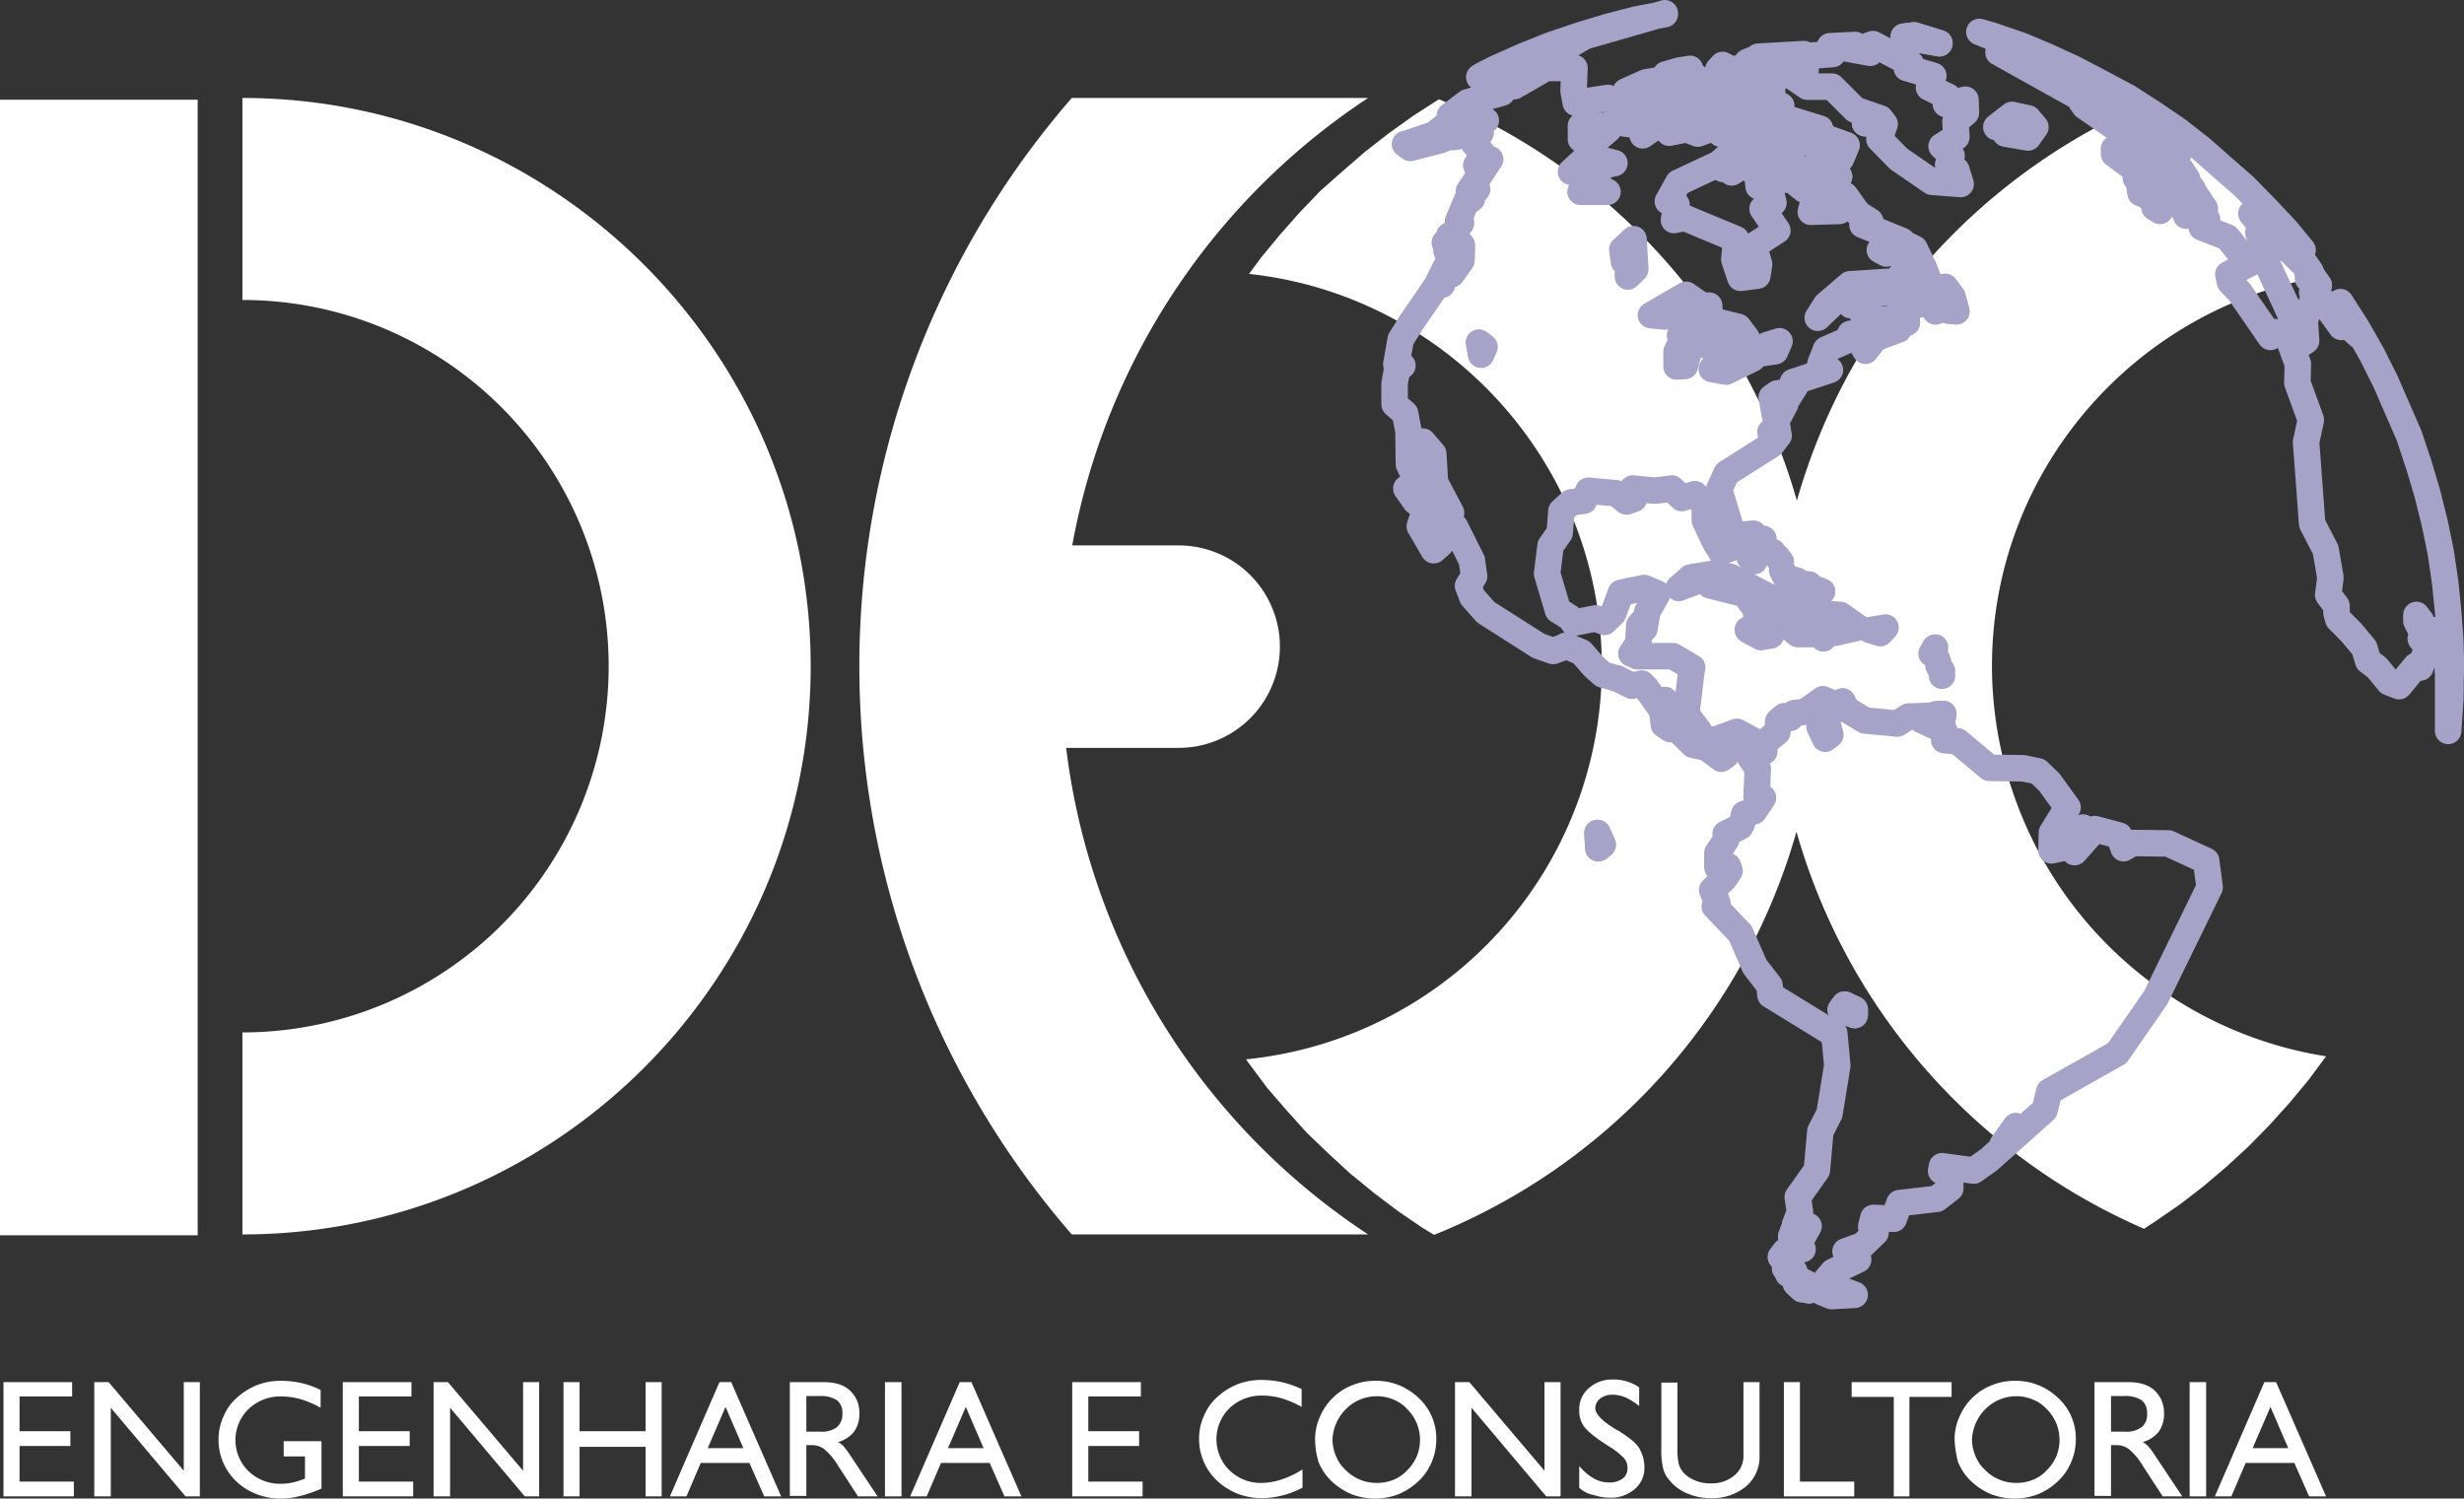 <svg id="Camada_1" data-name="Camada 1" xmlns="http://www.w3.org/2000/svg" viewBox="0 0 567.15 344.95"><rect x="0" y="0" width="567.15" height="344.95" fill="#333333" stroke="none"/><defs><style>.cls-1,.cls-2{fill:#fff;}.cls-1,.cls-4{fill-rule:evenodd;}.cls-3{fill:none;stroke:#a7a2c7;stroke-linecap:round;stroke-linejoin:round;stroke-width:6.1px;}.cls-4{fill:#3c8476;}</style></defs><path class="cls-1" d="M195.7,146.2c72,0,130.8,58.7,130.8,130.8S267.8,407.8,195.7,407.8V361.3a84.3,84.3,0,0,0,0-168.6Z" transform="translate(-139.9 -123.65)"/><path class="cls-1" d="M471.1,146.5a142.27,142.27,0,0,1,82.4,92.4,141.65,141.65,0,0,1,79-90.9l1.7,1.1,5.7,3.8,5.4,4.2,5.3,4.3,5.2,4.6,4.8,4.8,4.7,5.1,4.6,5.3,4.2,5.4.5.7c-43.1,7.1-76.2,44.6-76.2,89.7a91.11,91.11,0,0,0,76.9,89.8l-4,5.4-4.4,5.3-4.6,5.1-4.8,4.9-5.1,4.7-5.3,4.5-5.3,4.1-5.8,4-2.6,1.7a142,142,0,0,1-80-91.4A141.77,141.77,0,0,1,470,407.9l-2.8-1.7-5.7-3.9-5.4-4.1-5.4-4.4-5-4.6-5-4.8-4.6-5.1-4.5-5.2-4.1-5.5-.8-1.1a91,91,0,0,0,81.9-90.4c0-46.8-35.7-85.5-81.2-90.4l2.8-3.8,4.3-5.2,4.6-5.2,4.8-5L449,163l5.2-4.5,5.4-4.2,5.6-4,5.9-3.8Z" transform="translate(-139.9 -123.65)"/><path class="cls-1" d="M386.6,407.8a199.38,199.38,0,0,1,0-261.6h68.2a157,157,0,0,0-68.1,103h24.5a23.3,23.3,0,1,1,0,46.6H385.3a156.75,156.75,0,0,0,69.5,112Z" transform="translate(-139.9 -123.65)"/><rect class="cls-2" y="22.95" width="45.5" height="261.4"/><polygon class="cls-3" points="404.6 171.05 405.1 172.95 403.1 174.65 402 172.95 402.8 171.75 399.6 170.05 396.5 172.25 397.3 173.85 396.2 174.65 392.9 172.15 389.7 171.45 389.6 171.35 384.8 166.65 384.5 167.85 383 166.85 382.6 163.85 382.6 163.55 378.8 158.25 377.9 157.35 375.6 157.85 372.2 156.15 372 156.15 368.9 155.25 367 153.55 366.8 153.35 364 150.15 360.4 148.65 360.2 148.85 357.5 149.85 354.1 148.65 342 140.95 338.9 137.45 337.9 134.85 339.3 132.65 338.8 129.05 334.9 121.25 333.2 119.95 334 118.05 330.3 111.05 329.9 104.45 327.5 101.65 327.5 101.95 326.7 107.45 329.5 116.35 329.8 122.75 331.6 125.25 330 126.65 326.8 121.15 327.7 118.45 326.7 114.95 325.8 115.45 323.7 112.45 325.4 112.45 326.1 110.75 324.3 106.85 324.2 99.45 324.2 99.25 323.4 95.15 321 93.05 321 88.25 321.6 84.95 322.8 84.15 321.4 83.85 322.4 78.15 324.6 74.65 324.7 74.45 330.8 65.55 331.9 65.55 331.1 64.85 333 61.05 334.7 61.55 334.1 63.15 336.4 59.95 336.5 56.45 334.4 53.95 336.3 51.35 335.6 50.95 337.3 46.85 338.8 45.75 337.7 45.95 340 43.55 338.1 44.05 343 36.65 339.8 38.05 341.5 35.65 339.3 33.05 340.8 30.55 334.5 31.55 342 27.75 331.6 32.25 324.6 34.05 323.4 33.15 323.6 33.15 333 29.95 331.1 30.15 336.4 25.95 333.7 26.65 337.8 23.55 345.7 21.35 344.4 21.35 347.9 18.35 350.1 18.35 348.5 19.85 351.3 18.25 355.8 15.65 362.4 15.65 362.2 20.95 362.7 23.65 370.1 22.55 375.5 27.65 373.5 28.35 378 28.95 378.1 31.15 382.4 28.15 384.2 30.55 388.2 29.75 390.8 30.75 393 29.95 391.7 27.55 394.7 25.05 396 30.75 397.7 29.25 398.2 32.65 401.6 30.35 401.3 28.65 403.8 28.95 404.9 30.55 403.4 30.75 404.2 33.05 399 34.65 395.7 37.65 386.3 42.05 383.9 46.35 385.9 47.15 385.3 50.65 387.8 50.15 399.6 55.05 399.2 59.75 400.6 63.95 404.5 63.45 404.9 60.85 403.7 56.55 409.1 53.05 405.7 48.05 408.2 46.65 406.9 41.65 412.3 41.25 415.3 43.65 418.1 44.05 416.8 48.75 423.4 48.55 423.6 45.95 424.7 44.95 427.7 49.15 430.5 50.95 428.7 51.75 437.8 55.45 432.7 57.55 434.2 58.35 438.3 56.05 440.7 57.25 442.1 60.15 438.4 62.25 436.4 64.75 425.8 65.45 420.3 70.15 418.4 73.15 422.7 69.05 428.5 67.65 429.9 68.95 426 70.25 429.3 70.75 428.7 72.25 431.5 74.85 437 75.85 431.6 77.85 429.4 80.75 427.9 78.25 432.7 76.05 425.9 76.85 426 77.95 420.3 80.45 419 83.75 421.2 85.15 412.7 87.95 413.2 88.95 411.3 91.95 409.9 90.45 410.9 93.05 409.2 96.25 409.1 90.55 407.8 91.45 409.2 99.05 407.5 99.45 409.4 100.25 407.8 102.35 397.4 108.95 395.7 112.65 398.6 122.25 398 126.35 396.1 126.95 394.7 124.65 392.4 119.75 392.4 116.15 390.1 113.75 387.1 114.65 384.8 112.45 381 112.95 375.8 112.45 376.1 114.85 374.4 115.45 372 113.55 365.6 112.95 364.6 115.25 361.6 115.65 359.4 117.65 359 122.65 356.9 125.65 356.1 132.05 358.6 140.45 361.3 142.15 361.4 142.25 362.2 143.35 367.3 142.35 369.3 143.15 371.3 141.25 373.1 136.45 378.5 135.35 381.5 136.65 379.2 140.75 378.5 144.75 378.2 142.95 377.3 143.95 377.3 144.15 377.1 148.05 375.5 150.45 375.8 150.55 376.8 151.05 376.9 151.05 385.1 151.05 389.5 153.65 389.4 153.85 388.1 164.65 388.4 164.75 391 168.15 391 168.25 392 169.85 394.6 170.35 399.8 168.45 404.6 171.05"/><polygon class="cls-1" points="333.5 55.35 333.6 54.25 335.4 56.15 334.6 61.05 333 57.75 333.9 57.45 332.6 55.85 333.5 55.35"/><polygon class="cls-3" points="333.5 55.35 333.6 54.25 335.4 56.15 334.6 61.05 333 57.75 333.9 57.45 332.6 55.85 333.5 55.35"/><polygon class="cls-3" points="333.5 55.35 333.6 54.25 335.4 56.15 334.6 61.05 333 57.75 333.9 57.45 332.6 55.85 333.5 55.35"/><path class="cls-3" d="M547.9,146.9l2,1.1-2.8.2-.7-1.2h1.5Zm-1.3-8.3-2-1.9,10.5-.6-8.1,7.4-4.7-.7,4.4-2.8-.2-1.3h.1Zm2.9,16.4,1.1,1.2-1.9.4Zm-13.1-9.4,3.1.5-5.1,2.3Zm1.5-2v1.3l-1.5-.5Zm1.2-1.7-1.5.3,1.9.6-.4,2.4,6.8.5,1.9-1.1-1.8-.9-4.5.5-1.2-1.1,1.6-.2Zm3-4,1.8-.7,2,2.3-4.3,1.3-.5-1.7Zm-15.7,2,2.5-.4-1.2,1-4.4.3Zm3.9,1.5,1.5,1.1-1.9,1.2-4.6-.1,2.5-2.6,1.6,1.7Zm7.9-1.8-1.1,1.2-1.7-1.1,1-1.1Zm1.5,1.2h-1.1l.5-1.3,1.2.5Zm-3.2,2.1-1.3,1.2-2.2-.9,2.7-1.2Zm-5.8,5.3-.6-1.6,1.1.6.6-1.5h2.8l-1.8,1.3,1.2.3-.8,1.4-2.1.5Zm-2.1-2,.8-.7h-1.7ZM516,150.1l6.8-5.3,1.6,2.9,3.5-1.3.3,4.3-2,1.7-3.3-1.4-6.8.5v-1.4Zm2.8-7.5-4.7,2.1-.4,1.4,8.8-1.8.3-1.1-1.7-.1.1-.9Zm11.9,9.4-.4-.6-2.4,1.2,2.6,1.1,1.3-.5Z" transform="translate(-139.9 -123.65)"/><polygon class="cls-3" points="429.2 27.25 431.9 28.25 429.3 28.35 429.2 27.25"/><polygon class="cls-3" points="429.2 27.25 431.9 28.25 429.3 28.35 429.2 27.25"/><polygon class="cls-3" points="563.5 168.25 564 160.95 564.1 154.05 564.1 151.45 564 147.45 563.5 140.75 562.8 133.95 561.8 127.15 560.4 120.35 558.7 113.55 556.7 106.85 554.5 100.25 551.8 94.05 549.1 87.85 546 81.65 542.6 75.65 538.7 69.55 543 77.25 540.4 74.95 538.9 75.25 533.2 67.35 532.2 67.25 532.6 68.55 530.5 73.65 530.8 78.45 529.1 79.55 527.1 78.85 528.9 83.75 528.8 88.15 531.9 96.65 530.8 101.75 532.2 120.55 535.3 126.55 536.4 132.95 535.9 136.95 537.8 139.45 537.8 141.05 538.2 142.55 541.1 145.45 544.2 149.15 545.1 152.15 547.1 153.65 549.9 157.05 552.2 157.95 556.1 153.25 557.1 153.65 559.1 147.95 559.4 146.95 559.9 146.15 560.5 145.05 561.9 149.25 562.7 146.45 563.3 151.95 563.5 155.35 563.5 163.85 563.5 168.25"/><polygon class="cls-3" points="485.7 21.85 484.3 20.95 484.7 21.15 487 23.35 479.5 19.95 472.6 16.35 480.5 21.25 487.9 24.95 496.2 30.85 497.8 33.15 489.3 28.35 487.5 27.65 491.4 31.35 489.3 31.05 479.8 24.45 478.3 22.25 460 12.05 462.1 11.45 463.3 10.65 468.1 13.25 473.5 14.65 455.6 7.35 458.4 8.15 465.4 10.55 471.3 13.05 477.2 15.75 483.5 19.05 489.7 22.35 495.6 26.15 501.2 29.95 506.7 34.25 511.8 38.75 516.5 42.85 521.8 48.25 526.2 52.95 530 57.55 529.9 57.55 528.3 56.85 524.7 53.05 524.2 52.75 521.7 51.35 518.2 49.15 520.5 52.05 527.7 56.65 531.8 62.45 527.1 57.75 520.8 53.65 519.8 53.55 520.5 55.25 521.5 57.45 520.6 57.45 520.4 58.65 521.6 60.25 528.3 74.65 527 76.05 527 78.05 523.9 76.45 522.6 77.55 515.5 67.25 513.3 64.95 512.9 63.15 517.6 60.75 512.7 54.65 506.8 52.35 506.7 50.95 508 50.45 505.9 48.75 507.5 48.05 505 44.25 504.6 43.35 501.9 40.25 503.4 41.15 501.8 38.75 498.5 35.55 492.5 30.75 498.6 35.25 500.6 35.95 499.9 34.75 501.5 35.15 501.3 34.85 499.7 31.85 496.8 29.85 485.7 21.85"/><path class="cls-3" d="M636.7,153.5l-1.6-1.2Z" transform="translate(-139.9 -123.65)"/><line class="cls-3" x1="496.8" y1="29.85" x2="495.2" y2="28.65"/><path class="cls-3" d="M635.1,152.3l-4.5-3.2Z" transform="translate(-139.9 -123.65)"/><line class="cls-3" x1="495.2" y1="28.65" x2="490.7" y2="25.45"/><path class="cls-3" d="M630.6,149.1l-5-3.6Z" transform="translate(-139.9 -123.65)"/><line class="cls-3" x1="490.7" y1="25.45" x2="485.7" y2="21.85"/><polygon class="cls-3" points="399.1 35.15 404.8 38.85 403.6 39.25 401.1 38.05 398.6 39.65 398.4 38.45 396.6 38.85 399.1 35.15"/><polygon class="cls-3" points="399.1 35.15 404.8 38.85 403.6 39.25 401.1 38.05 398.6 39.65 398.4 38.45 396.6 38.85 399.1 35.15"/><polygon class="cls-3" points="404.7 41.35 404.8 42.85 405.5 41.45 404.7 41.35"/><polygon class="cls-3" points="404.7 41.35 404.8 42.85 405.5 41.45 404.7 41.35"/><polygon class="cls-3" points="429.8 65.95 434 67.35 430.9 67.15 429.8 65.95"/><polygon class="cls-3" points="429.8 65.95 434 67.35 430.9 67.15 429.8 65.95"/><polygon class="cls-3" points="430.9 72.55 431.6 73.45 434.7 73.65 433.9 74.55 432.1 74.15 430.4 73.05 430.9 72.55"/><polygon class="cls-3" points="430.9 72.55 431.6 73.45 434.7 73.65 433.9 74.55 432.1 74.15 430.4 73.05 430.9 72.55"/><polygon class="cls-3" points="437 71.95 436.1 74.15 436.7 75.25 438.9 74.25 437.3 74.15 437 71.95"/><polygon class="cls-3" points="437 71.95 436.1 74.15 436.7 75.25 438.9 74.25 437.3 74.15 437 71.95"/><polygon class="cls-3" points="441.5 61.65 438.8 68.45 439 70.55 444.8 69.55 445.5 71.65 447.5 69.05 448.3 71.45 450.3 71.65 449.4 68.35 447.7 66.05 444.6 66.35 442.7 61.45 441.5 61.65"/><polygon class="cls-3" points="441.5 61.65 438.8 68.45 439 70.55 444.8 69.55 445.5 71.65 447.5 69.05 448.3 71.45 450.3 71.65 449.4 68.35 447.7 66.05 444.6 66.35 442.7 61.45 441.5 61.65"/><polygon class="cls-3" points="403.4 22.85 401.6 24.45 402.3 26.55 405.9 23.15 405.9 25.65 418.9 29.65 417.5 30.75 425 33.45 423.7 36.55 418.2 34.25 423.3 40.65 418.4 38.75 421.7 42.05 415.5 40.25 412.6 37.35 407.3 37.35 408.1 35.95 412.3 35.95 411.5 34.85 413.7 32.95 411.5 30.15 409.3 30.75 407.1 27.85 405.2 28.95 398.5 27.25 399.8 23.75 403.4 22.85"/><polygon class="cls-3" points="403.4 22.85 401.6 24.45 402.3 26.55 405.9 23.15 405.9 25.65 418.9 29.65 417.5 30.75 425 33.45 423.7 36.55 418.2 34.25 423.3 40.65 418.4 38.75 421.7 42.05 415.5 40.25 412.6 37.35 407.3 37.35 408.1 35.95 412.3 35.95 411.5 34.85 413.7 32.95 411.5 30.15 409.3 30.75 407.1 27.85 405.2 28.95 398.5 27.25 399.8 23.75 403.4 22.85"/><polygon class="cls-3" points="397.7 75.25 395.7 75.25 397.9 76.05 398.5 75.25 397.7 75.25"/><path class="cls-3" d="M543.5,246.5l-2.2.2Z" transform="translate(-139.9 -123.65)"/><path class="cls-3" d="M545.8,247.7l-.4,1.1Z" transform="translate(-139.9 -123.65)"/><path class="cls-3" d="M547.9,250.7v0Z" transform="translate(-139.9 -123.65)"/><path class="cls-3" d="M549.8,253l-.8-1.1Z" transform="translate(-139.9 -123.65)"/><path class="cls-3" d="M550.1,254.9l.9,1.8Z" transform="translate(-139.9 -123.65)"/><polygon class="cls-3" points="413.2 133.65 412.3 133.35 413.5 133.65 412.7 134.85 413.2 133.65"/><polygon class="cls-3" points="413.2 133.65 412.3 133.35 413.5 133.65 412.7 134.85 413.2 133.65"/><path class="cls-3" d="M556.3,258.2l-1-.1Z" transform="translate(-139.9 -123.65)"/><path class="cls-3" d="M557.7,259.2l1.6.6Z" transform="translate(-139.9 -123.65)"/><path class="cls-3" d="M555.7,260.8l-1.5,1.2Z" transform="translate(-139.9 -123.65)"/><path class="cls-1" d="M543.3,251l.4,1.8-1.1-.9Zm30.6,17.1-1.2,1.3-2.3-.7Zm-14.8-3.2,4.4.3,4.1,2.9-5.3,1.2-.9-.6-1.8,1.9-.4-.8-.2-.2h-5.3l-1.3-1.1,4.9-.4-1.1-2.7-1.4-.5,4.2-.1h.1Zm-14-4.9,7.7,4-8.7.9,1.5-1.8-2.6-.6-1.5-2.1-8-2,.1-1.2-2-.2-5.3,2,2.7-2.4,5.3-.9,3.8.7Zm.3,8.4,2.1,1.4-2.3.4-3-1.6Z" transform="translate(-139.9 -123.65)"/><path class="cls-3" d="M543.3,251l.4,1.8-1.1-.9Zm30.6,17.1-1.2,1.3-2.3-.7Zm-14.8-3.2,4.4.3,4.1,2.9-5.3,1.2-.9-.6-1.8,1.9-.4-.8-.2-.2h-5.3l-1.3-1.1,4.9-.4-1.1-2.7-1.4-.5,4.2-.1h.1Zm-14-4.9,7.7,4-8.7.9,1.5-1.8-2.6-.6-1.5-2.1-8-2,.1-1.2-2-.2-5.3,2,2.7-2.4,5.3-.9,3.8.7Zm.3,8.4,2.1,1.4-2.3.4-3-1.6Z" transform="translate(-139.9 -123.65)"/><polygon class="cls-3" points="405.5 144.75 407.6 146.25 405.3 146.65 402.4 145.05 405.5 144.75"/><polygon class="cls-1" points="413.2 282.25 413.7 284.45 412.3 284.65 413.2 282.25"/><polygon class="cls-3" points="413.2 282.25 413.7 284.45 412.3 284.65 413.2 282.25"/><polygon class="cls-3" points="413.2 282.25 413.7 284.45 412.3 284.65 413.2 282.25"/><polygon class="cls-1" points="410.9 291.95 411.6 291.85 411.8 292.95 410.9 291.95"/><polygon class="cls-3" points="410.9 291.95 411.6 291.85 411.8 292.95 410.9 291.95"/><polygon class="cls-3" points="410.9 291.95 411.6 291.85 411.8 292.95 410.9 291.95"/><polygon class="cls-4" points="413.4 295.45 416.5 296.15 414.8 296.75 413.4 295.45"/><polygon class="cls-3" points="413.4 295.45 416.5 296.15 414.8 296.75 413.4 295.45"/><polygon class="cls-3" points="413.4 295.45 416.5 296.15 414.8 296.75 413.4 295.45"/><polygon class="cls-4" points="419.4 296.55 419.4 297.45 421.6 298.35 426.9 298.05 422.1 296.25 419.4 296.55"/><polygon class="cls-3" points="419.4 296.55 419.4 297.45 421.6 298.35 426.9 298.05 422.1 296.25 419.4 296.55"/><polygon class="cls-1" points="367.7 191.75 368.9 194.45 367.9 195.25 367.7 191.75"/><polygon class="cls-3" points="367.7 191.75 368.9 194.45 367.9 195.25 367.7 191.75"/><polygon class="cls-3" points="367.7 191.75 368.9 194.45 367.9 195.25 367.7 191.75"/><path class="cls-3" d="M585.3,272.7l-.8,1.4Zm.3,2.3.4,1.1Zm.5,1.9.8,1.2Zm.8,2.3v0Z" transform="translate(-139.9 -123.65)"/><polygon class="cls-3" points="447.3 164.35 447 166.05 445.1 166.35 445.6 164.45 447.3 164.35"/><polygon class="cls-3" points="447.3 164.35 447 166.05 445.1 166.35 445.6 164.45 447.3 164.35"/><polygon class="cls-3" points="475.1 188.95 475.1 190.05 476.2 190.05 475.1 188.95"/><polygon class="cls-3" points="475.1 188.95 475.1 190.05 476.2 190.05 475.1 188.95"/><polygon class="cls-1" points="479.5 190.55 478 193.85 474.6 194.75 474.6 191.25 479.5 190.55"/><polygon class="cls-3" points="479.5 190.55 478 193.85 474.6 194.75 474.6 191.25 479.5 190.55"/><polygon class="cls-3" points="479.5 190.55 478 193.85 474.6 194.75 474.6 191.25 479.5 190.55"/><polygon class="cls-3" points="474.5 190.95 473.1 192.35 473.5 190.75 474.5 190.95"/><polygon class="cls-3" points="474.5 190.95 473.1 192.35 473.5 190.75 474.5 190.95"/><polygon class="cls-3" points="438.2 8.45 440.6 8.15 446.4 9.95 438.2 8.45"/><polygon class="cls-3" points="438.2 8.45 440.6 8.15 446.4 9.95 438.2 8.45"/><polygon class="cls-3" points="531.2 62.15 533.7 65.65 531.3 64.15 531.2 62.15"/><polygon class="cls-3" points="531.2 62.15 533.7 65.65 531.3 64.15 531.2 62.15"/><polygon class="cls-3" points="346.9 17.15 351.3 14.65 344.7 17.05 343.9 17.25 340.5 17.75 341.5 17.15 344.3 15.75 350.8 12.85 357.1 10.35 363.6 8.15 370.2 6.15 376.8 4.45 383.2 3.25 383.2 3.05 364.8 8.35 364.6 8.45 349.1 17.45 345 18.35 346.9 17.15"/><path class="cls-3" d="M579.7,138.3l-.9,1,6.1,1.8-1,2.7,4.4,2.1-.5,1.7,4.5-1,.1,3-2.4,2,.2,3.6-3.4,2.1,2.3,2.2-.8,2.1,1.9,1.2,1,3.2-6.6-.5-7.7-5.3-4.4-4.5,1.2-3.5-1-1.3-5.8-2-5.3-5.3h-5.7l-3.8-2.6,3.4-1.2-1.2-1.3,1.9-2,5.5-.4-.6-1.8,5.8-.3-2,.8,5.5,1-1.3-1.3,1.9-.7Zm27,17-5.2-.9.7-1.1-2.8-.4,3.6-2.8,3.7.8,1.7,2Zm27.9,10.9-2-1.7-1.1.1.6.5.1.2.4,2.8,2.3.9.6,1.4.6-.6-.3,1.6,1.3.8,1.2-2.4-3.6-3.4Zm9.9,2.7-3.4-3.3-.9.4-8-4.1-3-3.1-.6,1.1-2.1-2v1.2l7.7,5.7.4-1.2,1.7,1.2,3.4,5,2,.2,1.4,3.3Z" transform="translate(-139.9 -123.65)"/><polygon class="cls-1" points="383.2 161.15 385 163.85 383.2 163.35 382.4 161.75 383.2 161.15"/><polygon class="cls-3" points="383.2 161.15 385 163.85 383.2 163.35 382.4 161.75 383.2 161.15"/><polygon class="cls-3" points="383.2 161.15 385 163.85 383.2 163.35 382.4 161.75 383.2 161.15"/><polygon class="cls-1" points="464 259.25 465.3 260.05 461 263.45 464 259.25"/><polygon class="cls-3" points="464 259.25 465.3 260.05 461 263.45 464 259.25"/><polygon class="cls-3" points="464 259.25 465.3 260.05 461 263.45 464 259.25"/><polygon class="cls-1" points="424.6 231.25 426.9 232.35 426.9 233.65 423.7 232.45 424.6 231.25"/><polygon class="cls-3" points="424.6 231.25 426.9 232.35 426.9 233.65 423.7 232.45 424.6 231.25"/><polygon class="cls-3" points="424.6 231.25 426.9 232.35 426.9 233.65 423.7 232.45 424.6 231.25"/><polygon class="cls-3" points="557.2 142.85 556.2 141.55 556.2 142.95 557.4 145.35 557.6 145.55 558 147.05 557.2 147.05 558.1 148.05 557.2 143.15 557.2 142.85"/><path class="cls-3" d="M480.3,202.5l1.3,1-.8,1.8Zm28.5-49.9h-5v3.1l4.4-.6,1.9-1.6Zm-3.4,7,6.1,1.6-10,2Zm-1.7,8.2,3.8-1.7.7.2-1.1,1,2.8.5Zm12.2,10.9.4,6.9-1.7,1.7.1-3.8-1,.4-.4-2.8Z" transform="translate(-139.9 -123.65)"/><polygon class="cls-1" points="408.6 80.85 409.6 78.55 406.7 79.45 407 80.05 402.8 80.25 401.7 81.35 403.1 81.65 408.6 80.85"/><polygon class="cls-3" points="408.6 80.85 409.6 78.55 406.7 79.45 407 80.05 402.8 80.25 401.7 81.35 403.1 81.65 408.6 80.85"/><polygon class="cls-1" points="397.3 85.55 394 84.95 394.7 84.25 403.4 82.55 397.3 85.55"/><polygon class="cls-3" points="397.3 85.55 394 84.95 394.7 84.25 403.4 82.55 397.3 85.55"/><polygon class="cls-1" points="380 72.55 383.2 72.85 387.8 71.15 386.5 72.85 393.4 73.65 394.3 74.95 389.4 75.05 386.7 77.25 388.1 76.65 385.9 80.95 385.9 84.35 387.8 84.25 389.6 77.65 392.4 75.45 394.9 76.65 395 78.45 393.7 80.05 395.7 79.35 396.3 81.75 397.7 81.15 398.4 76.75 399.5 78.35 402 77.75 400.1 75.25 393.7 73.65 393.6 73.65 393.4 70.35 391.7 70.35 388.1 67.85 380 72.55"/><polygon class="cls-3" points="380 72.55 383.2 72.85 387.8 71.15 386.5 72.85 393.4 73.65 394.3 74.95 389.4 75.05 386.7 77.25 388.1 76.65 385.9 80.95 385.9 84.35 387.8 84.25 389.6 77.65 392.4 75.45 394.9 76.65 395 78.45 393.7 80.05 395.7 79.35 396.3 81.75 397.7 81.15 398.4 76.75 399.5 78.35 402 77.75 400.1 75.25 393.7 73.65 393.6 73.65 393.4 70.35 391.7 70.35 388.1 67.85 380 72.55"/><polygon class="cls-3" points="406.1 172.95 406 171.05 409.1 168.55 409.3 166.05 410.7 164.85 412.1 165.25 413 164.15 415.5 163.85 419.6 160.95 420.9 161.55 420.4 162.55 419.7 165.55 418.8 167.25 420.1 170.05 421.3 169.15 420.3 165.25 424.1 161.45 425.1 163.35 429.3 165.85 436.7 166.55 439.3 164.95 444.7 164.75 442.3 165.75 447.5 168.15 447.5 170.35 450.6 170.65 457.9 176.75 465.7 176.85 469.1 177.55 471.7 180.05 475.9 185.85 472.3 191.65 472.2 195.75 477.2 194.65 477.5 196.15 482.2 190.85 487.8 192.35 488.8 195.25 490.8 194.05 499.1 194.15 507.8 198.15 508.6 204.25 496.2 229.65 487.3 242.45 471.7 251.25 470.6 255.55 457.7 267.05 454.3 269.45 447 268.45 446.8 269.55 448.9 270.65 448.9 273.55 445.8 275.95 437.2 276.95 435.9 280.55 431.2 280.35 430.7 282.35 431.7 283.75 428.7 286.65 424.8 288.05 427.7 289.95 421.9 292.75 420.3 294.65 421.7 295.45 416.4 297.05 417.2 296.15 411.6 293.25 413 292.65 409.9 289.35 410.9 288.05 414.9 287.55 414.3 285.85 416.3 282.25 413.2 281.85 414.3 278.95 413.8 275.55 418.2 269.35 419 260.45 419.3 259.85 421.1 256.35 422.9 245.25 422.2 237.85 421.5 237.65 407.5 229.05 407.3 226.85 403.9 222.45 400.6 214.85 394.7 208.65 395.3 207.85 394.1 204.85 396.6 202.55 397 202.15 398.1 200.45 397.7 199.35 396.7 200.55 395.3 199.65 395.3 196.35 397.3 193.35 397.2 191.95 400.6 190.25 400.9 189.65 401.5 187.35 403.7 186.75 405.8 183.65 404.3 183.55 404.6 176.95 403.1 174.65 405.1 172.95 404.6 171.05 406.1 172.95"/><path class="cls-2" d="M140.7,468.1V441.8h15.8v3.3H144.4v8h11.7v3.4H144.4v8.2h12.5v3.4Z" transform="translate(-139.9 -123.65)"/><path class="cls-2" d="M161.6,468.1V441.8h3.3l17.3,20.4V441.8h3.7v26.3h-3.3l-17.2-20.4v20.4Z" transform="translate(-139.9 -123.65)"/><path class="cls-2" d="M213.9,455.2v11.1A28.7,28.7,0,0,1,209,468a17.23,17.23,0,0,1-4.4.6,15.1,15.1,0,0,1-4.4-.6,14.64,14.64,0,0,1-3.8-1.7,13.47,13.47,0,0,1-4.6-4.9,13.32,13.32,0,0,1-1.6-6.5,12.63,12.63,0,0,1,1.1-5.1,11.92,11.92,0,0,1,3-4.3,15.66,15.66,0,0,1,4.7-3,15.36,15.36,0,0,1,5.8-1,22,22,0,0,1,4.4.5,20.24,20.24,0,0,1,4.5,1.6v4.1a22.78,22.78,0,0,0-4.7-2,16.49,16.49,0,0,0-4.3-.6,10.57,10.57,0,0,0-7.6,2.9,10,10,0,0,0,0,14.3,10.5,10.5,0,0,0,7.5,2.9,12.41,12.41,0,0,0,2.7-.3,18,18,0,0,0,2.8-.9v-5.1h-4.9v-3.5h8.7Z" transform="translate(-139.9 -123.65)"/><path class="cls-2" d="M218.8,468.1V441.8h15.8v3.3H222.5v8h11.7v3.4H222.5v8.2H235v3.4Z" transform="translate(-139.9 -123.65)"/><path class="cls-2" d="M239.7,468.1V441.8H243l17.3,20.4V441.8H264v26.3h-3.3l-17.2-20.4v20.4Z" transform="translate(-139.9 -123.65)"/><path class="cls-2" d="M269.6,468.1V441.8h3.7v11.3h15.2V441.8h3.7v26.3h-3.7V456.7H273.3v11.4Z" transform="translate(-139.9 -123.65)"/><path class="cls-2" d="M294.1,468.1l11.4-26.3h2.7l11.5,26.3h-3.9l-3.4-7.7H301.2l-3.3,7.7Zm8.7-11.1H311l-4.1-9.5Z" transform="translate(-139.9 -123.65)"/><path class="cls-2" d="M321.7,468.1V441.8h7.7c2.7,0,4.7.6,6.1,1.9a6.85,6.85,0,0,1,2.2,5.3,7,7,0,0,1-1.2,4.2,7.26,7.26,0,0,1-3.7,2.4,5.38,5.38,0,0,1,1.2.9,14.55,14.55,0,0,1,1.5,2l6.4,9.6h-4.5l-4.5-6.9a15.16,15.16,0,0,0-3.3-4,4.86,4.86,0,0,0-3-.9h-1.1V468h-3.8Zm3.8-14.9h3.1a5.89,5.89,0,0,0,3.9-1,3.91,3.91,0,0,0,1.3-3.1,3.72,3.72,0,0,0-1.2-3.1,6.88,6.88,0,0,0-4-1h-3.1v8.2Z" transform="translate(-139.9 -123.65)"/><path class="cls-2" d="M343.6,468.1V441.8h3.8v26.3Z" transform="translate(-139.9 -123.65)"/><path class="cls-2" d="M349.4,468.1l11.4-26.3h2.7L375,468.1h-3.9l-3.4-7.7H356.5l-3.3,7.7Zm8.7-11.1h8.2l-4.1-9.5Z" transform="translate(-139.9 -123.65)"/><path class="cls-2" d="M386.7,468.1V441.8h15.8v3.3H390.4v8h11.7v3.4H390.4v8.2h12.5v3.4Z" transform="translate(-139.9 -123.65)"/><path class="cls-2" d="M439.7,461.9v4.2a20.7,20.7,0,0,1-4.7,1.8,19.54,19.54,0,0,1-4.7.6,15.4,15.4,0,0,1-4.3-.6,13.84,13.84,0,0,1-3.9-1.8,13.47,13.47,0,0,1-4.6-4.9,13.05,13.05,0,0,1-1.6-6.5,12.63,12.63,0,0,1,1.1-5.1,11.92,11.92,0,0,1,3-4.3,15.66,15.66,0,0,1,4.7-3,15.36,15.36,0,0,1,5.8-1,22,22,0,0,1,4.4.5,23,23,0,0,1,4.6,1.6v4.1a22.78,22.78,0,0,0-4.7-2,16.49,16.49,0,0,0-4.3-.6,10.57,10.57,0,0,0-7.6,2.9,10,10,0,0,0,0,14.3,10.26,10.26,0,0,0,7.4,2.9,14.84,14.84,0,0,0,4.6-.8A21,21,0,0,0,439.7,461.9Z" transform="translate(-139.9 -123.65)"/><path class="cls-2" d="M442.6,454.9a12.63,12.63,0,0,1,1.1-5.1,13.25,13.25,0,0,1,3-4.4,12.86,12.86,0,0,1,4.5-2.9,13.86,13.86,0,0,1,5.3-1,14,14,0,0,1,5.4,1,15.12,15.12,0,0,1,4.5,2.9,12.71,12.71,0,0,1,4.1,9.7,13.48,13.48,0,0,1-1.1,5.2,12.85,12.85,0,0,1-3,4.3,15.21,15.21,0,0,1-4.6,3,15.08,15.08,0,0,1-10.8,0,15.12,15.12,0,0,1-4.5-2.9,12.54,12.54,0,0,1-3.1-4.5A18.36,18.36,0,0,1,442.6,454.9Zm4,.1a10,10,0,0,0,.8,3.8,8.75,8.75,0,0,0,2.2,3.2,9.9,9.9,0,0,0,7.1,3,10,10,0,0,0,3.9-.7,8.75,8.75,0,0,0,3.2-2.2,10.16,10.16,0,0,0,2.2-3.2,10,10,0,0,0-2.2-10.9,8.75,8.75,0,0,0-3.2-2.2,10,10,0,0,0-10.9,2.2,10.59,10.59,0,0,0-3.1,7Z" transform="translate(-139.9 -123.65)"/><path class="cls-2" d="M474.8,468.1V441.8h3.3l17.3,20.4V441.8h3.7v26.3h-3.3l-17.2-20.4v20.4Z" transform="translate(-139.9 -123.65)"/><path class="cls-2" d="M503.4,466.1v-5a12.22,12.22,0,0,0,3.4,2.9,7,7,0,0,0,3.5.9,5,5,0,0,0,3.1-.9,2.84,2.84,0,0,0,1.1-2.5,3.29,3.29,0,0,0-.8-2.2,17,17,0,0,0-3.6-2.8c-3-1.9-4.8-3.4-5.6-4.5a6.09,6.09,0,0,1-1.1-3.8,6.32,6.32,0,0,1,2.2-5,8,8,0,0,1,5.6-2,10.32,10.32,0,0,1,3,.4,10.13,10.13,0,0,1,3,1.4v4.3a14.88,14.88,0,0,0-3.2-2,7.92,7.92,0,0,0-2.9-.6,4.56,4.56,0,0,0-2.9.9,2.79,2.79,0,0,0-1.1,2.2c0,1.3,1.5,2.9,4.6,4.8.3.2.4.3.6.3,2.5,1.6,4.2,2.9,4.9,4.1a8.72,8.72,0,0,1,1.2,4.4,6.32,6.32,0,0,1-2.2,5,8.16,8.16,0,0,1-5.6,2,11.22,11.22,0,0,1-3.8-.6A6.48,6.48,0,0,1,503.4,466.1Z" transform="translate(-139.9 -123.65)"/><path class="cls-2" d="M522.3,441.9H526V457a14.83,14.83,0,0,0,.3,3.6,5.08,5.08,0,0,0,.9,1.8,6.9,6.9,0,0,0,2.8,2,8.57,8.57,0,0,0,3.6.7,8.1,8.1,0,0,0,5.5-1.8,5.8,5.8,0,0,0,2.1-4.7V441.8h3.7v16.9a8.9,8.9,0,0,1-3.1,7.1,12.1,12.1,0,0,1-8.2,2.7,13.35,13.35,0,0,1-5.4-1.1,10.4,10.4,0,0,1-4.1-3.1,5.85,5.85,0,0,1-1.4-2.7,17.56,17.56,0,0,1-.4-4.6V441.9Z" transform="translate(-139.9 -123.65)"/><path class="cls-2" d="M550.5,468.1V441.8h3.7v22.9h12.5v3.4Z" transform="translate(-139.9 -123.65)"/><path class="cls-2" d="M575.8,468.1V445.2h-9.7v-3.4h23v3.4h-9.7v22.9Z" transform="translate(-139.9 -123.65)"/><path class="cls-2" d="M589.8,454.9a12.63,12.63,0,0,1,1.1-5.1,13.25,13.25,0,0,1,3-4.4,12.86,12.86,0,0,1,4.5-2.9,13.86,13.86,0,0,1,5.3-1,14,14,0,0,1,5.4,1,15.12,15.12,0,0,1,4.5,2.9,12.71,12.71,0,0,1,4.1,9.7,13.48,13.48,0,0,1-1.1,5.2,12.85,12.85,0,0,1-3,4.3,15.21,15.21,0,0,1-4.6,3,15.08,15.08,0,0,1-10.8,0,15.12,15.12,0,0,1-4.5-2.9,12.54,12.54,0,0,1-3.1-4.5A22.59,22.59,0,0,1,589.8,454.9Zm4,.1a10,10,0,0,0,.8,3.8,8.75,8.75,0,0,0,2.2,3.2,9.9,9.9,0,0,0,7.1,3,10,10,0,0,0,3.9-.7,8.75,8.75,0,0,0,3.2-2.2,10.16,10.16,0,0,0,2.2-3.2A10,10,0,0,0,611,448a8.75,8.75,0,0,0-3.2-2.2,10,10,0,0,0-10.9,2.2,10.59,10.59,0,0,0-3.1,7Z" transform="translate(-139.9 -123.65)"/><path class="cls-2" d="M622,468.1V441.8h7.7c2.7,0,4.7.6,6.1,1.9A6.85,6.85,0,0,1,638,449a7,7,0,0,1-1.2,4.2,7.26,7.26,0,0,1-3.7,2.4,5.38,5.38,0,0,1,1.2.9,14.55,14.55,0,0,1,1.5,2l6.4,9.6h-4.5l-4.5-6.9a15.16,15.16,0,0,0-3.3-4,4.86,4.86,0,0,0-3-.9h-1.1V468H622Zm3.8-14.9h3.1a5.89,5.89,0,0,0,3.9-1,3.62,3.62,0,0,0,1.3-3.1,3.72,3.72,0,0,0-1.2-3.1,6.88,6.88,0,0,0-4-1h-3.1Z" transform="translate(-139.9 -123.65)"/><path class="cls-2" d="M643.9,468.1V441.8h3.8v26.3Z" transform="translate(-139.9 -123.65)"/><path class="cls-2" d="M649.7,468.1l11.4-26.3h2.7l11.5,26.3h-3.9l-3.4-7.7H656.8l-3.3,7.7Zm8.7-11.1h8.2l-4.1-9.5Z" transform="translate(-139.9 -123.65)"/></svg>